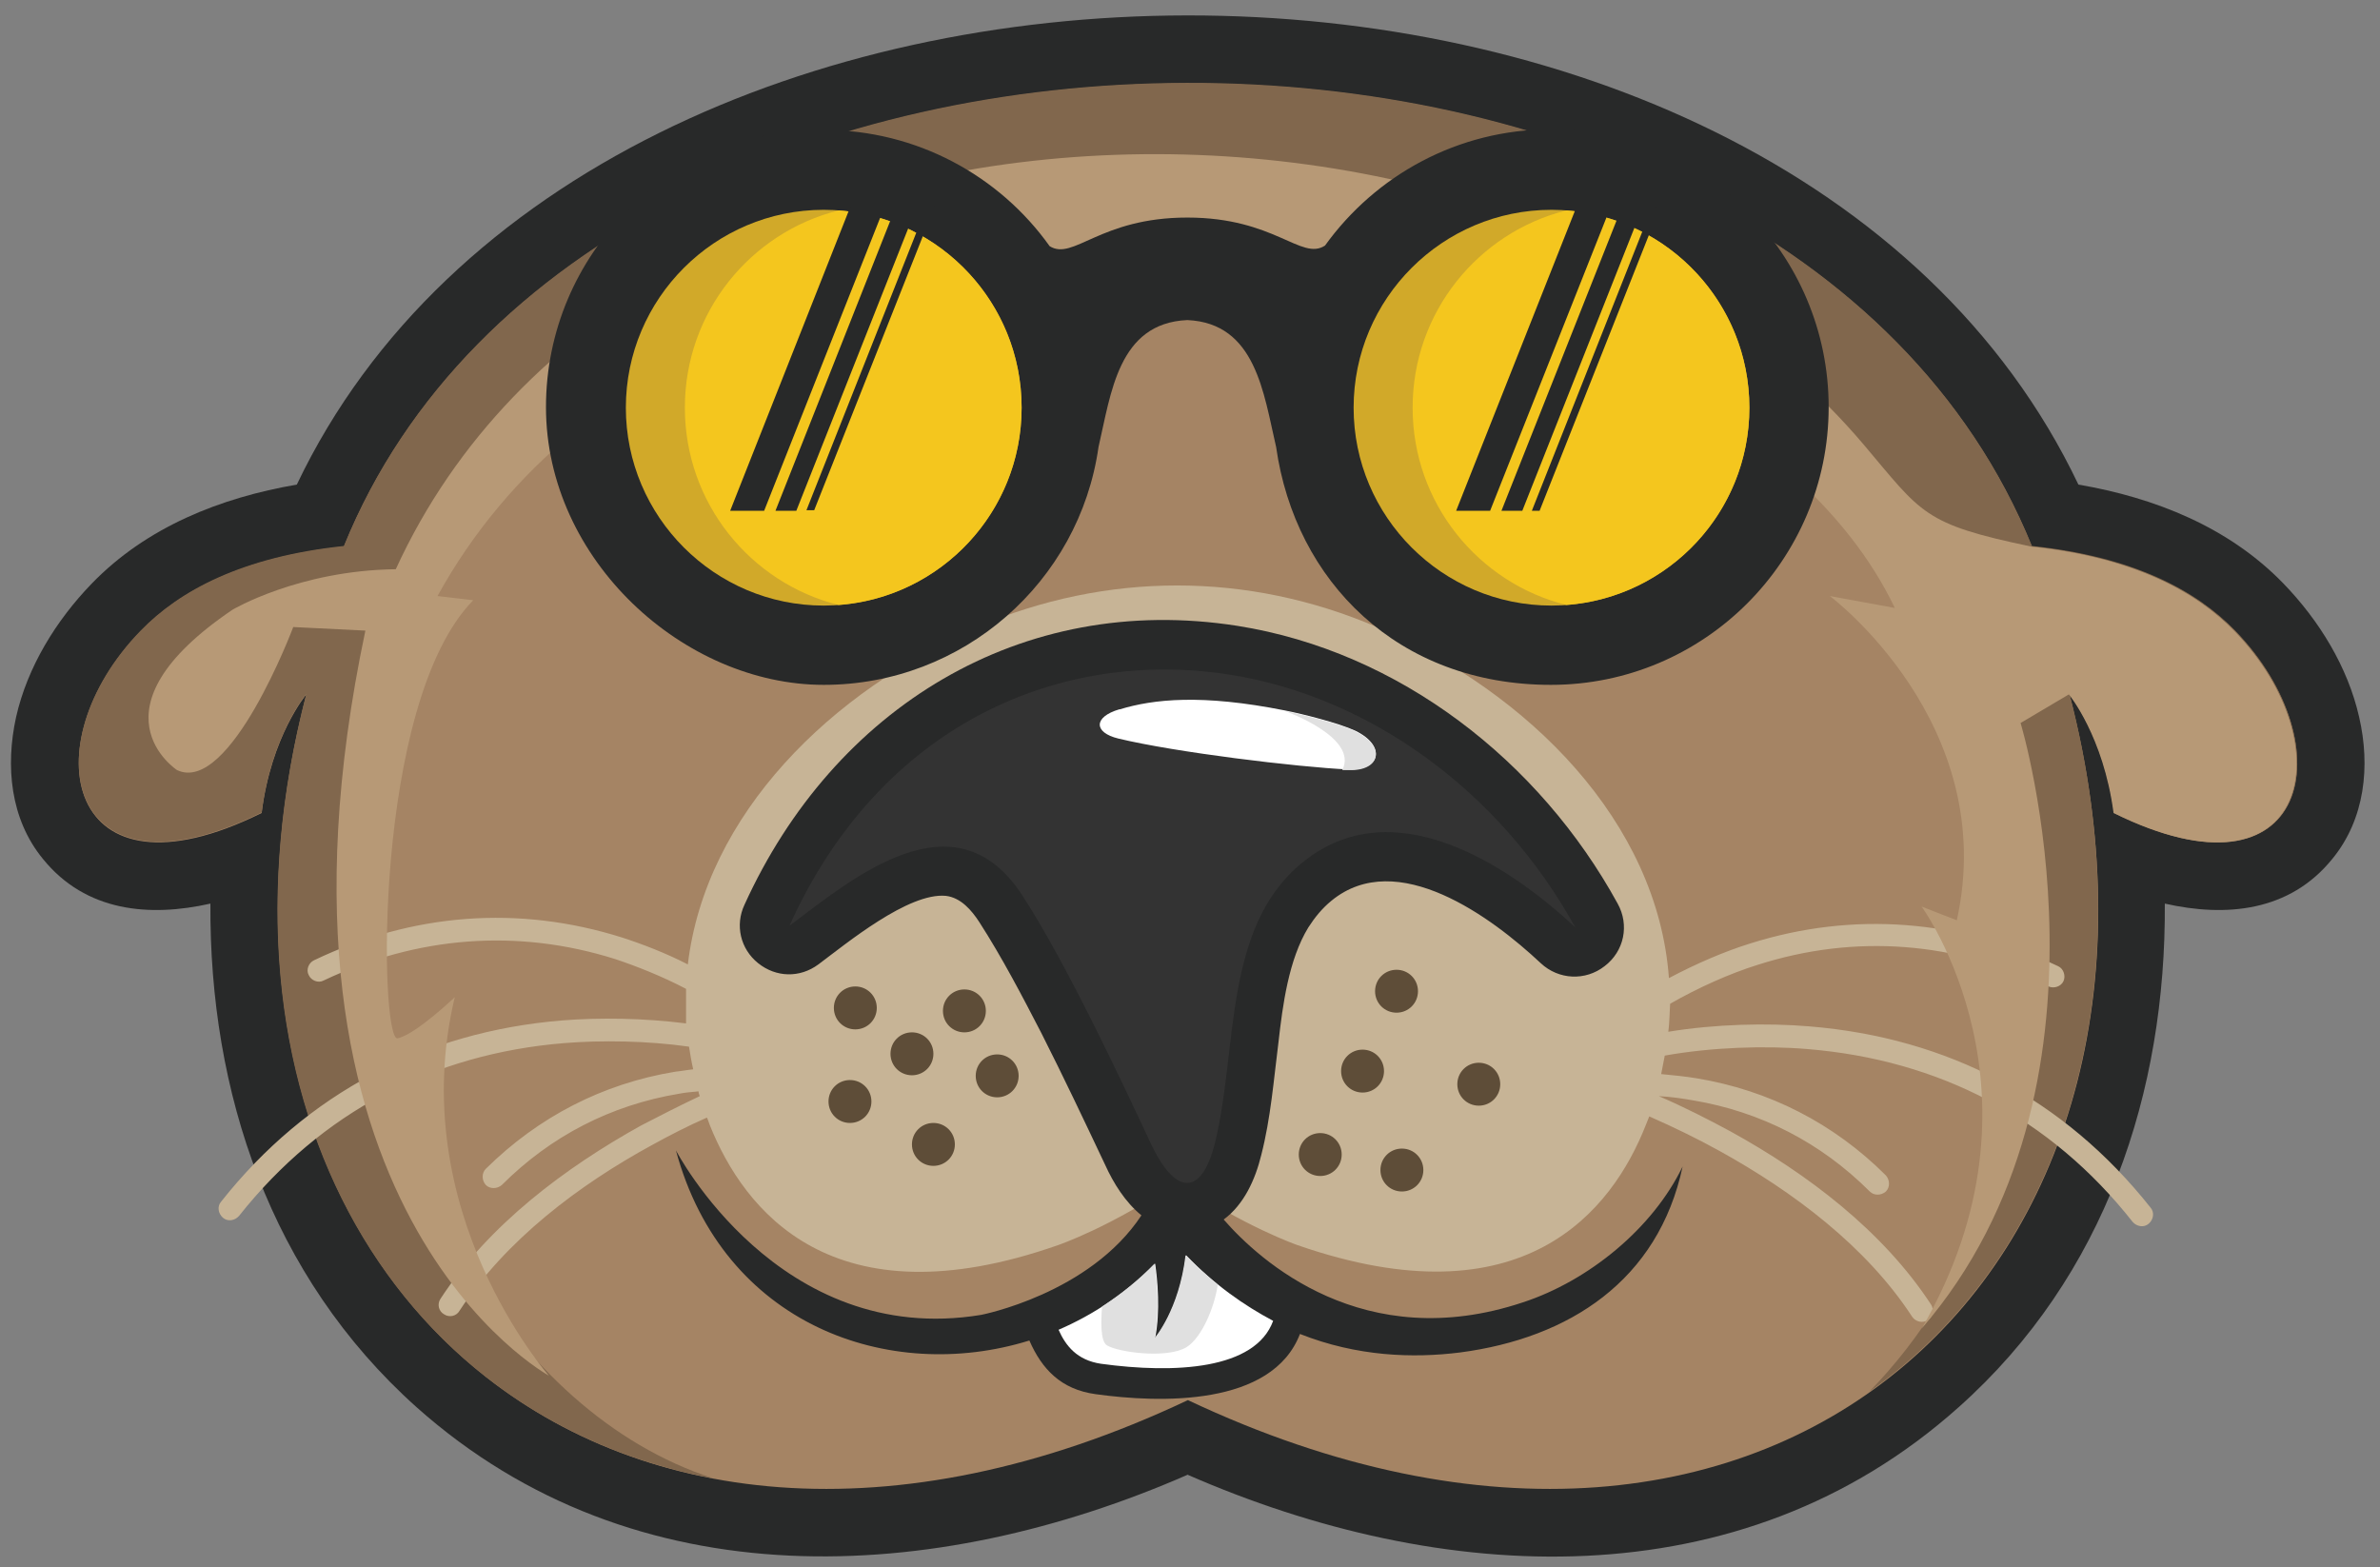 <?xml version="1.0" encoding="UTF-8"?>
<svg xmlns="http://www.w3.org/2000/svg" version="1.1" viewBox="0 0 399.3 262.9">
  <rect x="0" y="0" width="399.3" height="262.9" fill="#808080" stroke="none"/>
  <defs>
    <style>
      .cls-1 {
        fill: #c7b496;
      }

      .cls-1, .cls-2, .cls-3, .cls-4, .cls-5, .cls-6, .cls-7, .cls-8, .cls-9, .cls-10, .cls-11 {
        fill-rule: evenodd;
      }

      .cls-2 {
        fill: #a58464;
      }

      .cls-3 {
        fill: #fff;
      }

      .cls-4 {
        fill: #f4c61e;
      }

      .cls-5 {
        fill: #b79976;
      }

      .cls-6 {
        fill: #5e4d38;
      }

      .cls-7 {
        fill: #e0e0e0;
      }

      .cls-8 {
        fill: #81674d;
      }

      .cls-9 {
        fill: #333;
      }

      .cls-10 {
        fill: #d1a929;
      }

      .cls-11 {
        fill: #282929;
      }
    </style>
  </defs>
  <!-- Generator: Adobe Illustrator 28.6.0, SVG Export Plug-In . SVG Version: 1.2.0 Build 709)  -->
  <g>
    <g id="_レイヤー_15" data-name="レイヤー_15">
      <path class="cls-11" d="M199.3,247.4c-42.5,18.6-92.7,21.4-129.4-11.3-24.6-22-34.8-53-34.6-84.5-10.2,2.3-20.9,1.4-28.1-7.5-5.5-6.7-6.3-15.6-4.5-23.8,1.9-8.4,6.7-16.2,12.7-22.4,9.2-9.5,21.6-14.4,34.4-16.6,49.9-104.7,248.8-105.2,298.9,0,12.8,2.2,25.2,7.1,34.4,16.6,6,6.2,10.8,14,12.7,22.4,1.9,8.2,1,17.1-4.5,23.8-7.2,8.9-17.9,9.8-28.1,7.5.2,31.5-9.9,62.5-34.6,84.5-36.7,32.8-86.9,29.9-129.4,11.3h0Z"/>
      <path class="cls-2" d="M199.3,234.9c-99.3,46.9-172.5-23.6-147.9-118.4,0,0-5.9,7-7.5,19.9-32.9,16.3-38.8-11.5-20.3-30.5,6.5-6.7,17-12.4,34.1-14.2,41.8-103.1,240.9-104.1,283.2,0,17.1,1.8,27.6,7.5,34.1,14.2,18.5,19.1,12.7,46.8-20.3,30.5-1.7-12.9-7.5-19.9-7.5-19.9,24.7,94.8-48.5,165.3-147.9,118.4h0Z"/>
      <path class="cls-8" d="M119.5,248c-54.5-10.3-85.5-64.9-68.1-131.6,0,0-5.9,7-7.5,19.9-32.9,16.3-38.8-11.5-20.3-30.5,6.5-6.7,17-12.4,34.1-14.2,41.8-103.1,240.9-104.1,283.2,0,17.1,1.8,27.6,7.5,34.1,14.2,18.5,19.1,12.7,46.8-20.3,30.5-1.7-12.9-7.5-19.9-7.5-19.9,13.2,50.8-1.7,94.6-33.6,117.1,35.7-36.6,35-104.3,5.4-144.1-36.4-48.8-110.8-74.1-175-52.1-119.6,41.1-92.6,188.6-24.4,210.7h0Z"/>
      <path class="cls-1" d="M164.2,105.2c-24.8,10.7-45.8,31.4-48.8,56.6-3.7-1.9-7.6-3.4-11-4.5-17.4-5.5-35.2-4.1-51.7,3.8-.9.4-1.4,1.6-.9,2.5.4.9,1.6,1.4,2.5.9,15.6-7.4,32.4-8.8,48.9-3.6,3.6,1.2,7.9,2.9,11.9,5,0,1.9,0,3.8,0,5.8-7.1-.9-14.6-1-20.8-.5-23.1,1.9-42.8,12.2-57.2,30.4-.7.8-.5,2,.3,2.7.8.7,2,.5,2.7-.3,13.8-17.4,32.5-27.2,54.6-29,6.2-.5,13.9-.4,20.9.6.2,1.3.4,2.5.7,3.8-1,.1-2,.3-3,.4-12.2,2-23,7.6-31.8,16.3-.7.7-.7,1.9,0,2.7.7.7,1.9.7,2.7,0,8.2-8.2,18.3-13.4,29.7-15.3,1-.2,2.1-.3,3.3-.4,0,.3.1.5.2.8-3.4,1.6-6.7,3.3-9.8,4.9-12.8,7.1-25.6,16.7-33.7,29.1-.6.9-.3,2.1.6,2.6.9.6,2.1.3,2.6-.6,7.7-11.8,20-21.1,32.3-27.8,2.9-1.6,6-3.2,9.2-4.6.2.4.3.8.5,1.3,5.7,14.2,20.5,33.4,58.4,20.1,0,0,9.1-3.1,20.1-10.7,11.1,7.6,20.1,10.7,20.1,10.7,38,13.2,52.8-5.9,58.4-20.1.2-.5.4-1,.6-1.5,4.1,1.8,8.2,3.8,11.8,5.8,12.3,6.8,24.6,16,32.3,27.8.6.9,1.8,1.1,2.6.6.9-.6,1.1-1.8.6-2.6-8.1-12.4-20.8-22-33.7-29.1-3.7-2-7.8-4.1-12-5.9,2,.1,4,.4,5.7.7,11.4,1.9,21.5,7.1,29.7,15.3.7.7,1.9.7,2.7,0,.7-.7.7-1.9,0-2.7-8.7-8.7-19.6-14.3-31.8-16.3-1.8-.3-3.8-.5-5.9-.7.2-1,.4-2,.6-3.1,7.8-1.4,16.8-1.7,23.9-1.1,22.1,1.8,40.8,11.5,54.6,29,.7.8,1.9,1,2.7.3.8-.7,1-1.9.3-2.7-14.5-18.3-34.1-28.5-57.2-30.4-7.1-.6-15.8-.4-23.7.9.2-1.6.2-3.1.3-4.7,4.7-2.7,10.1-5.1,14.6-6.5,16.5-5.3,33.3-3.9,48.9,3.6.9.4,2.1,0,2.5-.9.4-.9,0-2.1-.9-2.5-16.5-7.8-34.3-9.3-51.7-3.8-4.2,1.3-9.1,3.4-13.6,5.8-1.9-26.2-23.5-47.9-49-58.9-21.7-9.3-45.3-9.3-67.1,0h0Z"/>
      <path class="cls-6" d="M248.1,178.3c2,0,3.6,1.6,3.6,3.6s-1.6,3.6-3.6,3.6-3.6-1.6-3.6-3.6,1.6-3.6,3.6-3.6h0ZM142.6,181.2c2,0,3.6,1.6,3.6,3.6s-1.6,3.6-3.6,3.6-3.6-1.6-3.6-3.6,1.6-3.6,3.6-3.6h0ZM143.5,165.5c2,0,3.6,1.6,3.6,3.6s-1.6,3.6-3.6,3.6-3.6-1.6-3.6-3.6,1.6-3.6,3.6-3.6h0ZM153,173.2c2,0,3.6,1.6,3.6,3.6s-1.6,3.6-3.6,3.6-3.6-1.6-3.6-3.6,1.6-3.6,3.6-3.6h0ZM156.6,188.4c2,0,3.6,1.6,3.6,3.6s-1.6,3.6-3.6,3.6-3.6-1.6-3.6-3.6,1.6-3.6,3.6-3.6h0ZM167.3,176.9c2,0,3.6,1.6,3.6,3.6s-1.6,3.6-3.6,3.6-3.6-1.6-3.6-3.6,1.6-3.6,3.6-3.6h0ZM161.8,166c2,0,3.6,1.6,3.6,3.6s-1.6,3.6-3.6,3.6-3.6-1.6-3.6-3.6,1.6-3.6,3.6-3.6h0ZM221.5,190.1c2,0,3.6,1.6,3.6,3.6s-1.6,3.6-3.6,3.6-3.6-1.6-3.6-3.6,1.6-3.6,3.6-3.6h0ZM235.2,192.7c2,0,3.6,1.6,3.6,3.6s-1.6,3.6-3.6,3.6-3.6-1.6-3.6-3.6,1.6-3.6,3.6-3.6h0ZM228.6,176.1c2,0,3.6,1.6,3.6,3.6s-1.6,3.6-3.6,3.6-3.6-1.6-3.6-3.6,1.6-3.6,3.6-3.6h0ZM234.3,162.7c2,0,3.6,1.6,3.6,3.6s-1.6,3.6-3.6,3.6-3.6-1.6-3.6-3.6,1.6-3.6,3.6-3.6h0Z"/>
      <path class="cls-11" d="M124.9,151.8c15-33,46.4-52.5,82.7-46.8,27.2,4.3,50.7,22.7,63.8,46.6,2,3.6,1.1,8-2.2,10.5-3.2,2.5-7.7,2.3-10.7-.5-8.2-7.7-24.1-19.5-35.1-10.5-1.6,1.3-2.8,2.8-3.9,4.5-3.3,5.4-4.3,13-5,19.2-.8,6.3-1.3,12.8-2.9,19-1,4.1-2.9,8.3-6.3,10.8,6,6.9,23.5,22.8,50.2,13.9,11-3.6,21.8-12.4,26.8-22.8-4.1,19.2-19.1,28.8-37.3,31.2-7.9,1-17.3.7-26.9-3.1-4.7,12.2-23.5,11.6-34.3,10.1-5.8-.8-9-4.2-11.1-9-23.5,7.3-51.4-2.6-59.3-31.9,0,0,17.2,33.2,51.2,27.6,0,0,18.2-3.5,26.9-16.7-2.7-2.2-4.7-5.4-6.1-8.5-3.5-7.4-7-14.8-10.7-22.1-3.2-6.2-6.6-12.7-10.4-18.6-1.3-2-3.1-4.1-5.6-4.4-6.3-.6-16.7,8-21.4,11.5-3.1,2.3-7.1,2.2-10.1-.2-3-2.4-3.9-6.4-2.3-9.8h0Z"/>
      <path class="cls-9" d="M132.5,155.2c15.3-33.8,45.5-46.5,73.9-42,23.3,3.7,45.2,19.4,57.9,42.4-11.9-11.1-31-23.1-45.9-10.8-13.3,10.9-10.7,31.6-14.6,47.1-2.3,9-6.7,8.5-10.7,0-5-10.7-14.4-30.7-21.6-41.7-11.3-17.4-28.6-2.7-38.9,5h0Z"/>
      <path class="cls-3" d="M177.6,223.1c1.2,2.7,3.1,5.1,7.1,5.7,12.4,1.7,25.9,1,28.9-7.2-4.9-2.6-9.9-6.1-14.6-11-1.1,9.2-5.2,13.9-5.2,13.9.9-4.5.4-9.8,0-12.5-4.7,4.8-10.2,8.5-16.2,11.1h0Z"/>
      <path class="cls-7" d="M204.4,215.6c-1.8-1.5-3.7-3.1-5.5-5-1.1,9.2-5.2,13.9-5.2,13.9.9-4.5.4-9.8,0-12.5-2.7,2.8-5.6,5.1-8.8,7.2-.2,2.4-.3,5.8.8,6.5,1.9,1.2,10.2,2.3,13.4.3,2.5-1.6,4.6-6.5,5.2-10.4h0Z"/>
      <path class="cls-5" d="M340.8,91.7c17.1,1.8,27.6,7.5,34.1,14.2,18.5,19.1,12.7,46.8-20.3,30.5-1.7-12.9-7.5-19.9-7.5-19.9l-8.1,4.8s18.5,61-16.6,101.6c22.9-39.4,0-70.8,0-70.8l5.9,2.3c7.3-33-21.3-54.4-21.3-54.4l10.9,2c-31.5-66.1-196.7-88.8-244.5-2l6,.7c-16.9,17.2-15.7,74.1-12.7,73.5,3-.6,9.6-6.9,9.6-6.9-8.6,36,15.8,63.5,15.8,63.5,0,0-51.3-27.9-30.8-125l-12.1-.6s-10.6,28.2-19.5,24c0,0-15.5-10.1,9.3-26.9,0,0,11.1-6.6,27.4-6.8C106.5,8,253.8,5.2,312.6,74.5c9.9,11.7,10,13.4,28.2,17.2h0Z"/>
      <path class="cls-3" d="M187.9,119c5.6-1.7,13.7-2.6,27.7.2,3,.6,9,2.1,11.8,3.4,5.3,2.6,4.1,6.7-1.1,6.5-8.7-.4-29.2-2.9-38.7-5.2-4.1-1-4.2-3.6.2-4.9h0Z"/>
      <path class="cls-7" d="M215.6,119.3c3,.6,9,2.1,11.8,3.4,5.3,2.6,4.1,6.7-1.1,6.5-.4,0-.7,0-1.1,0,2.8-5.5-9.6-9.9-9.6-9.9h0Z"/>
      <path class="cls-11" d="M138.2,21.8c15.6,0,29.5,7.7,37.9,19.5h0c4,2.5,8.4-4.8,23.1-4.8s19.1,7.3,23.1,4.7h0c8.5-11.8,22.3-19.5,37.9-19.5,25.7,0,46.6,20.9,46.6,46.6s-20.9,46.6-46.6,46.6-42.9-17.4-46.1-39.9c-2.1-9-3.4-20.8-14.9-21.3-11.6.5-12.8,12.3-14.9,21.3-3.2,22.6-22.7,39.9-46.1,39.9s-46.6-20.9-46.6-46.6,20.9-46.6,46.6-46.6h0Z"/>
      <path class="cls-10" d="M138.2,35.2c18.3,0,33.2,14.9,33.2,33.2s-14.9,33.2-33.2,33.2-33.2-14.9-33.2-33.2,14.9-33.2,33.2-33.2h0Z"/>
      <path class="cls-4" d="M140.7,35.3c17.2,1.3,30.7,15.6,30.7,33.1s-13.5,31.8-30.7,33.1c-14.8-3.7-25.8-17.1-25.8-33.1s11-29.4,25.8-33.1h0Z"/>
      <path class="cls-10" d="M260.3,35.2c18.3,0,33.2,14.9,33.2,33.2s-14.9,33.2-33.2,33.2-33.2-14.9-33.2-33.2,14.9-33.2,33.2-33.2h0Z"/>
      <path class="cls-4" d="M262.8,35.3c17.2,1.3,30.7,15.6,30.7,33.1s-13.5,31.8-30.7,33.1c-14.8-3.7-25.8-17.1-25.8-33.1s11-29.4,25.8-33.1h0Z"/>
      <path class="cls-11" d="M278.4,35c-.3-.2-.7-.4-1.1-.6l-20.3,51.3h1.3l20.1-50.7h0ZM276,33.7c-1-.5-2-.9-3-1.2l-21.1,53.2h3.5l20.6-52h0ZM271.3,32c-1.7-.5-3.5-.8-5.3-1.1l-21.7,54.8h5.7l21.3-53.7h0ZM149.7,31.4l-21.5,54.3h-5.7l21.9-55.4c1.8.2,3.6.6,5.3,1.1h0ZM156.9,34.4l-20.3,51.2h-1.3l20.5-51.8c.4.2.7.4,1.1.6h0ZM154.4,33.2l-20.8,52.5h-3.5l21.3-53.8c1,.4,2,.8,3,1.2h0Z"/>
    </g>
  </g>
</svg>